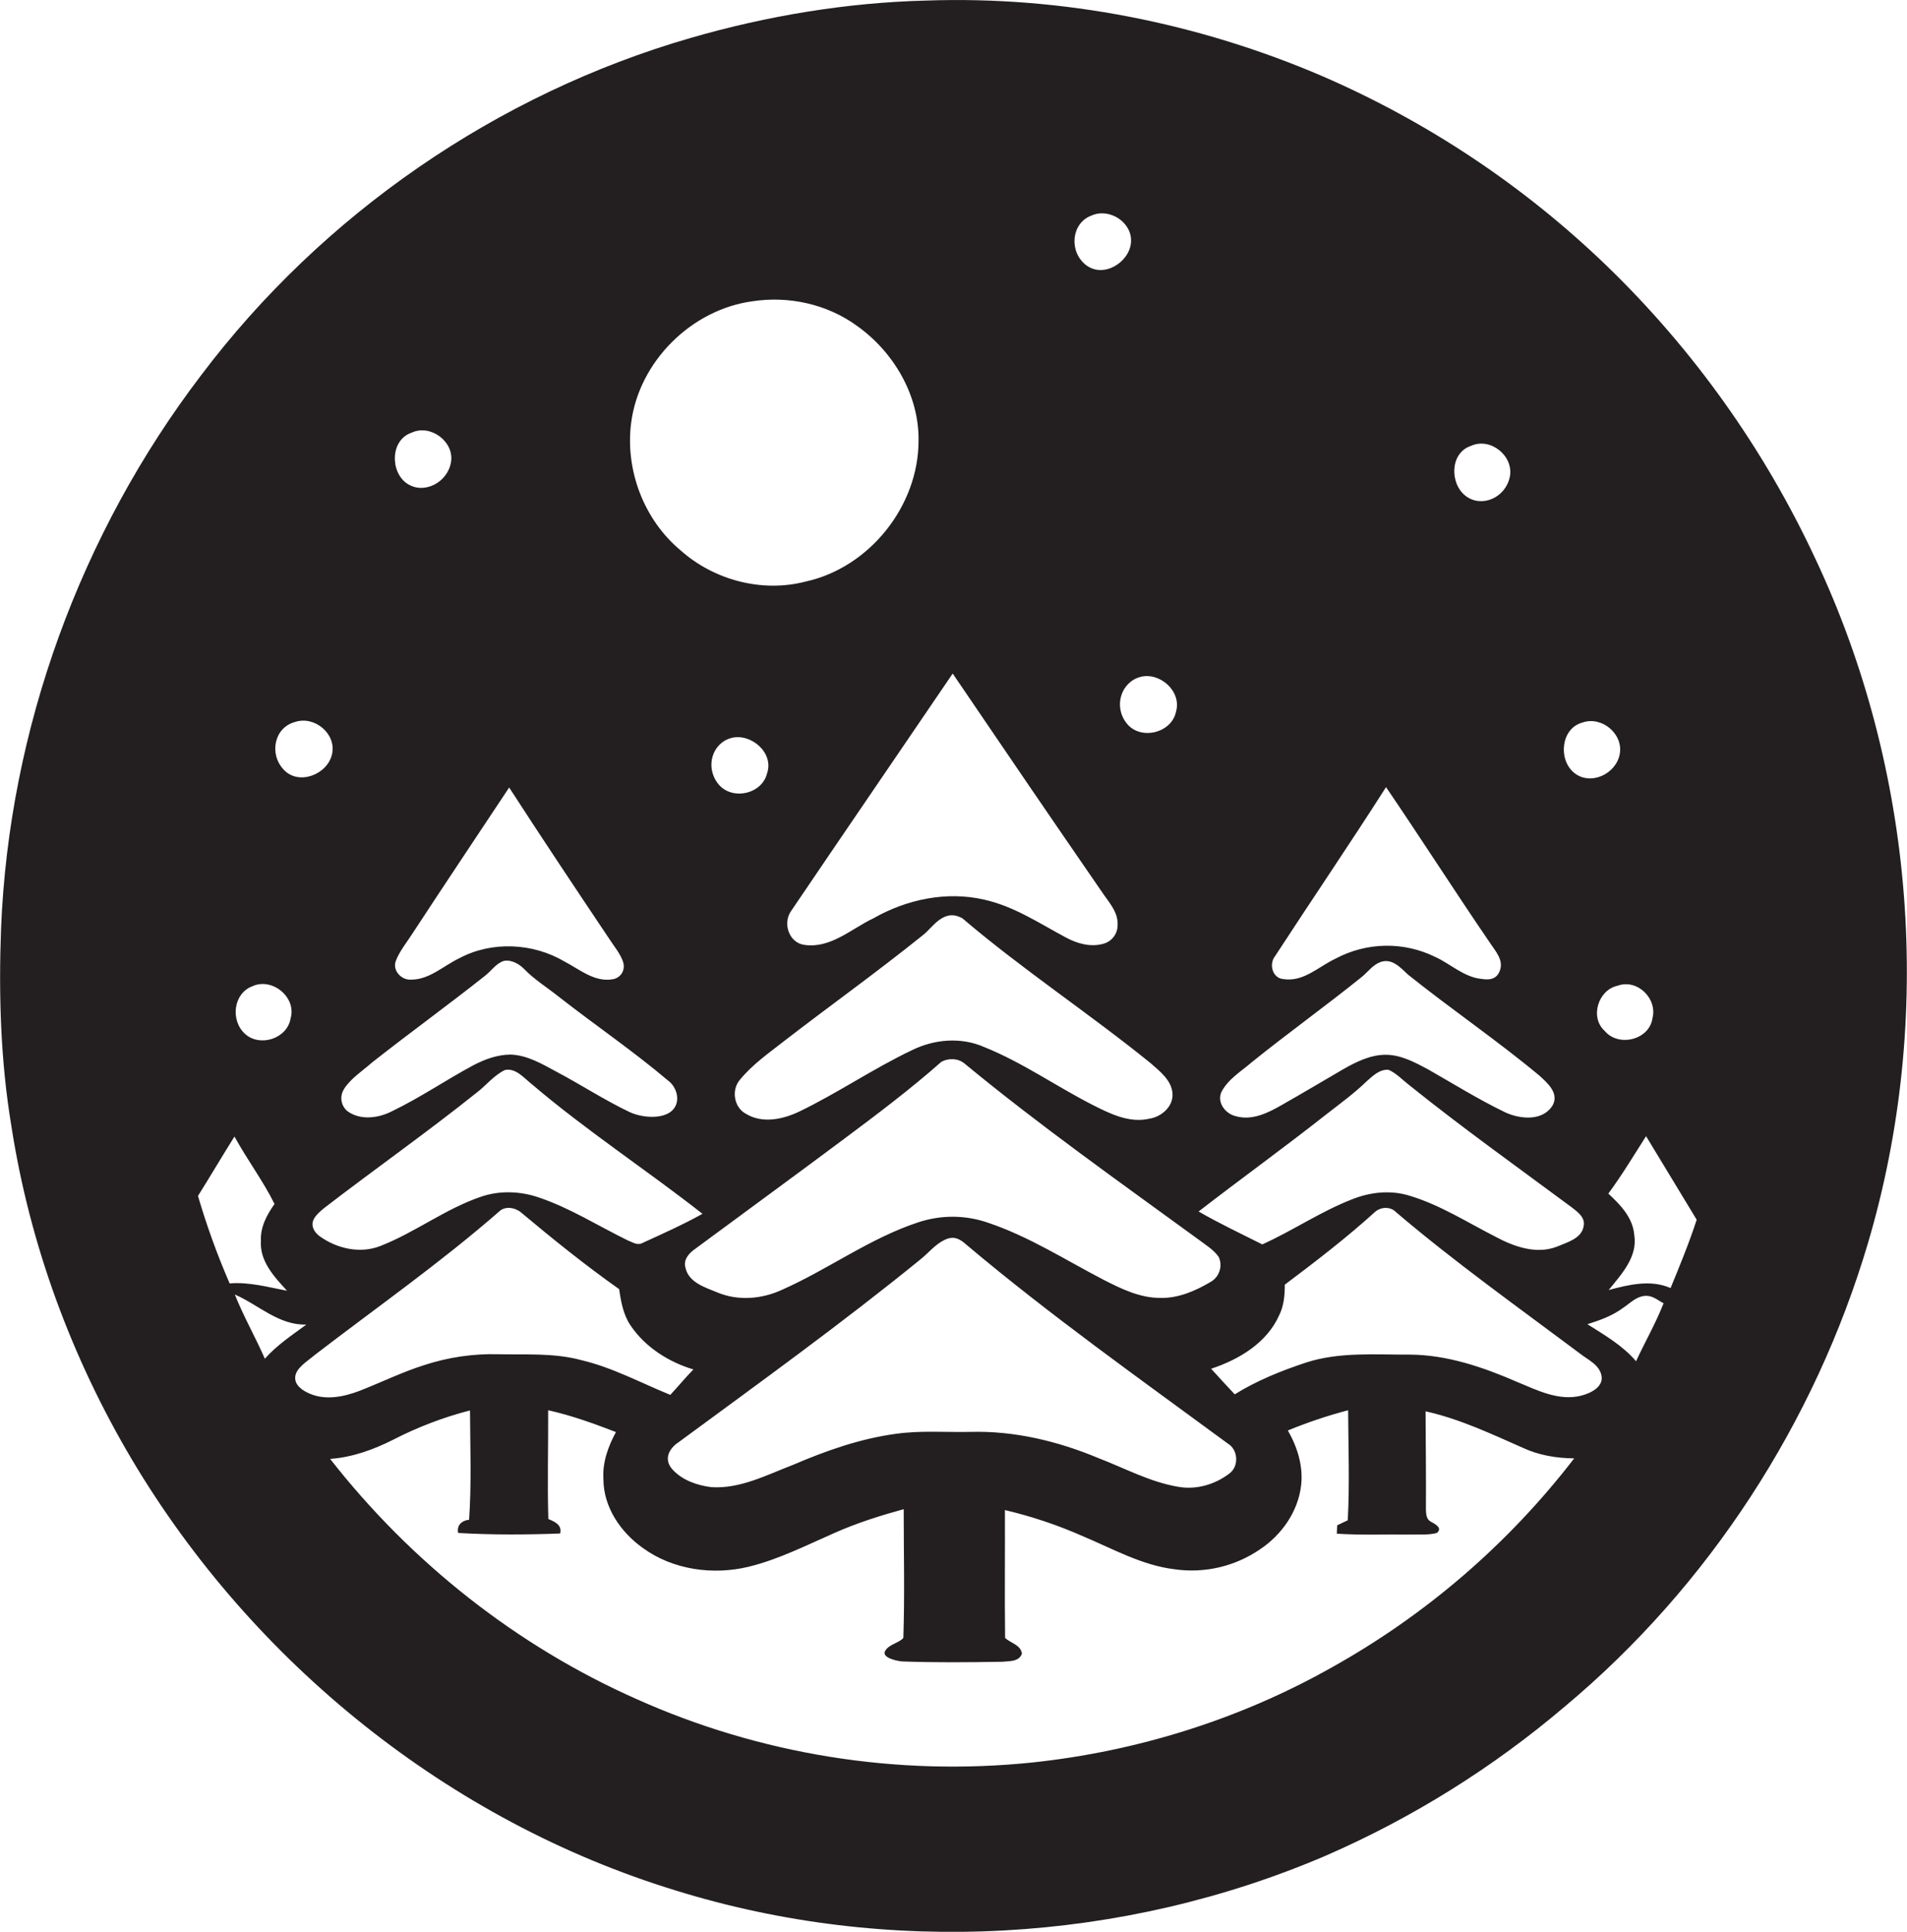 <?xml version="1.0" encoding="utf-8"?>
<!-- Generator: Adobe Illustrator 19.2.0, SVG Export Plug-In . SVG Version: 6.00 Build 0)  -->
<svg version="1.1" id="Layer_1" xmlns="http://www.w3.org/2000/svg" xmlns:xlink="http://www.w3.org/1999/xlink" x="0px" y="0px"
	 viewBox="0 0 1066.3 1080" style="enable-background:new 0 0 1066.3 1080;" xml:space="preserve">
<style type="text/css">
	.st0{fill:#231F20;}
</style>
<title>biseeise_Christmas_flat_black_logo_White_background_1a928964-df0c-4de9-a52e-88552ddee713</title>
<path class="st0" d="M1015,312.2c-28.6-61.3-68.2-116.9-116.9-163.9C852,103.9,798.4,68.2,739.7,42.7C670.1,12.8,594-2.3,518.2,0.3
	c-44.6,1.1-89.1,8.5-132,20.9c-108.3,31.3-205.8,98.5-273.7,188.5C45,298.2,5.1,407.6,0.6,518.8c-1.4,37-0.3,74.3,5.8,110.9
	C16.6,695.5,40,759,73.9,816.1c67.6,113.5,177.3,201.9,303.8,240.6c118.5,36.8,249.9,29.4,363.8-19.5
	c48.4-21.1,93.4-49.2,133.6-83.4c80.4-67.2,139.7-158.7,169.4-259C1081.6,569.4,1070.8,430.5,1015,312.2z M924,569.1
	c-1.7,12.2-19,16.4-26.7,7.2c-8.5-7.6-3.7-23,7.2-25.3C915.4,547,926.8,558.1,924,569.1L924,569.1z M884.8,403.9
	c10.7-3.8,22.9,6.2,20.9,17.5s-16.4,18-25.5,10.6S872.8,407.1,884.8,403.9z M822.6,249.2c10.9-4.9,24,5.8,21.6,17.4
	s-15.7,17.5-24.7,10.6S810.7,253,822.6,249.2z M713,534.4c20.5-31.5,41.7-62.6,62-94.4c19.7,28.9,38.6,58.5,58.3,87.3
	c2.9,4.4,7.3,9.1,5.5,14.8s-6.4,5.7-10.4,5.1c-9.9-1-17.3-8.4-25.9-12.3c-17.7-8.7-38.4-8.3-55.8,1c-9.4,4.4-17.8,13.1-29,11.4
	C711.4,546.9,709.4,538.8,713,534.4z M683,610.3c3.8-7.2,11-11.4,17-16.6c20.1-16.2,41.2-31.3,61.3-47.5c3.5-2.8,6.2-6.8,10.5-8.4
	c6.5-2.4,11.3,3.1,15.5,7c24.1,19.3,49.6,36.6,73.4,56.4c4.5,4.1,11,9.7,7.6,16.4c-5.3,9.2-18,8.1-26.4,4.3
	c-15-7.2-29.1-16-43.5-24.2c-7.3-3.9-15.1-8.1-23.6-8.1s-16.4,3.9-23.6,8c-11.4,6.6-22.7,13.4-34.2,19.9c-7.8,4.5-16.8,9.1-26.1,6.4
	C685,622.5,680.3,616.1,683,610.3z M742,622.6c7.6-5.9,15.4-11.6,22.3-18.3c3.4-3,7.2-6.7,12.1-6.3c4.4,1.9,7.7,5.6,11.5,8.5
	c29.6,23.8,60.6,45.9,91.1,68.5c3.2,2.5,7.5,5.6,6.5,10.3c-1,7-9.2,9.1-14.8,11.5c-11.7,4.6-24.3,0-34.7-5.6
	c-15.7-8-30.8-17.7-47.8-22.8c-10.5-3.3-22-2.1-32.2,2c-17.5,6.8-33.1,17.5-50.2,25.2c-11.9-6-24-11.7-35.6-18.4
	C694,658.8,718.4,641.2,742,622.6z M648.6,725.5c-11.3,0-21.7-5.1-31.5-10.1c-21.2-11-41.5-24.1-64.3-31.8
	c-12.7-4.5-26.4-4.6-39.2-0.4c-27.2,8.9-50.4,26.3-76.4,37.8c-11.3,5.2-24.6,6.3-36.2,1.4c-6.8-2.8-15.9-5.5-17.7-13.7
	c-1.4-4.5,2-8.3,5.4-10.6c27.7-20.5,55.6-40.8,83.3-61.5c18.5-13.8,37.1-27.8,54.4-43.1c4-2.1,9.2-2,12.8,0.9
	c42.3,34.9,87.1,66.5,131.4,98.8c3.8,2.9,8.1,5.4,10.9,9.5c2.3,5.2,0.2,11.3-4.8,14C668.2,721.7,658.7,725.8,648.6,725.5z
	 M686.5,806.9c5.8,3.4,6.4,12.6,1,16.7c-8.2,6.3-18.9,9.4-29.2,7.4c-15.5-2.7-29.4-10.3-44-15.9c-22.7-9.5-47.1-15.4-71.7-14.7
	c-13.9,0.3-27.9-0.9-41.8,1.1c-19.9,2.7-38.9,9.4-57.3,17.3c-14.7,5.6-29.5,13.5-45.7,12.5c-7.9-1-16.2-3.8-21.7-9.8
	s-1.6-12.1,3.3-15.3c45.4-33.4,91.2-66.4,135-102c4.7-3.7,8.4-8.6,13.9-11.2s8.9,0,12.1,2.8C587.3,735.3,637.3,770.7,686.5,806.9z
	 M359,694.9c-2.7,1.4-5.4-0.6-7.9-1.5c-16.6-8.1-32.4-18.2-50-24.1c-10.3-3.5-21.7-3.9-32-0.4c-19.9,6.7-36.8,19.9-56.2,27.5
	c-11.4,4.6-24.5,1.6-34.2-5.4c-2.3-1.7-4.4-4.5-3.9-7.6s3.7-5.8,6.3-8c28.3-21.8,57.5-42.3,85.4-64.6c5.4-4.1,9.7-9.8,15.9-12.7
	c6-1.2,10.5,4.4,14.8,7.8c30.5,26,64.1,47.9,95.6,72.6C381.8,684.6,370.4,689.7,359,694.9z M428.9,432.3
	c-2.9,11.8-19.8,15.3-27.3,5.9s-3.4-22.9,7.4-25.7S432.9,420.7,428.9,432.3L428.9,432.3z M439,581.5c25.3-19.5,51.3-38.1,76.2-58.1
	c4.1-3,7-7.5,11.4-10.1s8-1.9,11.5,0c33.8,28.8,71,53.2,105.4,81.1c5.1,4.5,11.5,9.4,12.1,16.7s-6,13.1-12.8,14.2
	c-11.5,2.7-22.4-2.9-32.3-7.9c-20.3-10.4-39.1-23.7-60.4-32.2c-12.8-5.6-27.7-4.3-40.1,1.8c-21.7,10.3-41.6,24-63.2,34.4
	c-9.1,4.3-20.5,6.8-29.7,1.2c-6.7-3.5-8.3-13.3-3.4-19C420.8,594.9,430.2,588.4,439,581.5z M657.6,397.7
	c-2.4,12.1-19.8,16.3-27.5,6.8s-3.3-23.2,7.5-26.1S660.8,386.3,657.6,397.7z M610.3,120.5c9.9-4.5,22.9,3.7,22.1,14.9
	s-15.3,20.3-25.1,12.8S599,124.6,610.3,120.5z M532.7,376.5c27.5,40.5,55.1,81,82.9,121.3c3.9,6,9.8,11.8,9.3,19.4
	c0,4.8-3.2,9-7.8,10.3c-7.1,2.1-14.7,0-21-3.4c-14.8-7.9-29.1-17.5-45.7-21.2c-21.1-4.9-43.4-0.2-62,10.4
	c-12.3,5.8-23.8,16.9-38.4,14.9c-8.8-1-12.5-12-7.7-18.9C472.3,465,502.6,420.8,532.7,376.5z M352.9,236.4
	c4.4-34.3,33.7-63.4,67.9-68c20.2-3.1,41.7,1.6,58.3,13.7c20.5,14.5,34.9,38.8,34.5,64.3c0,36.5-27.5,70.9-63.2,78.7
	c-24.3,6.3-51.2-0.8-69.9-17.5C360,290.5,349.5,262.7,352.9,236.4z M340.4,524.4c2.7,4.3,6.2,8.2,7.9,13s-1.2,9.3-5.8,10
	c-10.1,1.7-18.4-5.5-26.8-9.9c-17.6-10.4-40.6-11.6-58.8-1.9c-8.9,4.2-16.7,12-27,12c-5.3,0.4-10.6-5-8.6-10.4s6.3-10.6,9.6-15.8
	c17.8-27.2,35.9-54.2,53.8-81.2C303,468.5,321.7,496.5,340.4,524.4z M230.3,241.8c10.4-4.8,23.7,5,21.9,16.4
	c-1.8,11.4-15.1,18.5-24.6,12.1S218.1,245.8,230.3,241.8z M192.3,608.8c3.9-6.1,10.2-10,15.5-14.7c21-16.6,42.7-32.2,63.7-48.9
	c3.1-2.5,5.5-6,9.2-7.7s9.2,0.8,12.3,4.1c5.8,6,13,10.4,19.5,15.6c20.2,15.8,41.4,30.2,60.9,46.7c5.2,3.7,7.5,12.1,2.4,16.9
	s-16.3,4.2-23.6,0.9c-14.1-6.7-27.2-15.3-41-22.6c-8-4.3-16.3-9.3-25.7-9.6c-7.3,0-14.4,2.6-20.9,6c-15.3,8.2-29.7,18.1-45.3,25.6
	c-7.5,3.9-17.5,5.3-24.8,0.2c-3.8-2.9-4.8-8.3-2.2-12.4V608.8z M164.9,403.6c10.8-3.7,23.2,6.4,20.8,17.8s-18.5,17.9-27,8.9
	S153.5,406.6,164.9,403.6z M141.1,551.3c11-5.1,24.8,6.1,21.4,17.9c-1.8,11.3-17,16.3-25.4,8.8S130.4,555.3,141.1,551.3z
	 M110.7,668.5c6.9-11,13.5-22.2,20.4-33.2c7,12.8,15.9,24.6,22.4,37.7c-4.3,6.1-8,12.9-7.6,20.6c-0.8,11.4,7.5,20.2,14.6,27.9
	c-10.6-2-21.2-5-32.1-4.1C121.5,701.5,115.6,685.2,110.7,668.5z M148.1,759.5c-5.3-12.1-11.9-23.6-16.8-35.9
	c13.3,5.8,24.6,17.3,40,16.8C163.3,746.3,154.8,751.9,148.1,759.5L148.1,759.5z M173.1,779c-3.9-1.7-8.6-4.7-8-9.6s6.8-8.5,10.9-12
	c34.5-26.5,70.2-51.5,103-80.1c3.3-3.3,8.9-2.4,12.3,0.4c17.8,14.9,35.9,29.5,54.9,42.9c1,7,2.3,14.2,6.3,20.2
	c8.2,12.2,21.3,20.5,35.2,24.7c-4.5,4.6-8.5,9.5-12.9,14.2c-16.5-6.7-32.3-15.3-49.7-19.4c-15.1-4.1-30.9-3-46.4-3.3
	c-14.1-0.4-28.2,1.7-41.6,6.1c-12.3,3.9-23.9,9.6-35.9,14.3C192.3,780.8,182.1,782.9,173.1,779L173.1,779z M744.4,932.2
	c-51.3,28.9-108.7,46.8-167.2,53c-75.6,7.8-152-4.4-221.4-35.5c-67-29.7-126.1-76.5-171.2-134.2c12.5-0.9,24.3-5.2,35.4-10.8
	c13.6-7,28-12.5,42.8-16.3c0.1,20.3,0.9,40.8-0.5,61.1c-4,0.4-7.1,3.1-6.1,7.4c19,1.1,38,1,57,0.3c1.2-4.8-3-6.6-6.6-8.1
	c-0.6-20.3,0-40.5-0.1-60.8c13,2.9,25.5,7.4,37.9,12.2c-4.4,8.1-7.6,17-7,26.3c0,15.7,9.7,29.8,22.2,38.6
	c16.7,12.1,39,15.2,58.9,10.4c16.9-4.1,32.5-12.1,48.3-19c12.4-5.5,25.4-9.6,38.5-13.2c0,24,0.6,48-0.2,72c-2.8,3-7.8,3.4-10.1,7.1
	s5.6,5.6,9.2,6c18.6,0.7,37.3,0.5,56,0.2c4-0.4,9.7,0.1,11.2-4.6c-0.7-4.9-6.3-5.8-9.4-8.7c-0.3-23.8,0-47.7-0.1-71.5
	c14.8,3.5,29.3,8.3,43.3,14.5c16.8,7,33.2,16.4,51.6,18.6c16.8,2.4,33.8-1.6,47.8-11.2c12-8,21.2-21,22.9-35.6
	c1.3-10.8-2.1-21.6-7.4-30.8c11-4.5,22.2-8.3,33.7-11.3c0.1,20.5,0.9,41-0.2,61.5l-5.9,2.8c-0.1,1.2-0.2,3.5-0.2,4.7
	c13.6,0.9,27.3,0.3,40.9,0.5c5-0.2,10.1,0.4,15-0.9c3.5-2.9-1.2-5.1-3.5-6.4s-2.5-4-2.6-6.4c0.1-18.4-0.1-36.8-0.2-55.2
	c19,4.2,36.7,12.6,54.4,20.4c9,4.2,18.9,5.8,28.7,5.9C843.4,863,797.2,902.8,744.4,932.2z M883.9,780.2c-12.3,3-24.2-3-35.3-7.6
	c-19.1-8.3-39.3-15.3-60.4-15.4c-19.3,0.1-39.2-1.6-57.8,4.4c-13.9,4.6-27.6,10.1-40,17.8c-4.4-4.7-8.9-9.5-13.2-14.3
	c15.5-5.1,31.2-14.4,38.1-30c2.6-5.2,3.1-11.2,3.1-17c17.3-13,34.5-26.2,50.5-40.7c3.2-2.8,8.5-3.1,11.6,0.1
	c32.9,28,68.2,53.1,102.8,79c4.5,3.6,11.1,6.3,12.2,12.6S889.2,778.9,883.9,780.2z M914.8,760.9c-7.5-8.8-17.6-14.6-27.2-20.7
	c7.1-2.2,14.2-4.8,20.2-9.3c3.7-2.5,7-6,11.6-6.5s7.4,2.4,10.8,4.1C925.8,739.7,919.8,750.1,914.8,760.9L914.8,760.9z M934.1,720
	c-11.1-4.9-23.4-1.9-34.6,1.1c7.1-8.8,16.3-18.5,14.3-30.8c-0.8-9.7-7.8-16.9-14.5-23.1c7.6-10.3,14.2-21.3,21.1-32.1
	c9.4,15.6,18.9,31.1,28.3,46.7C944.5,694.7,939.3,707.4,934.1,720z"/>
</svg>
